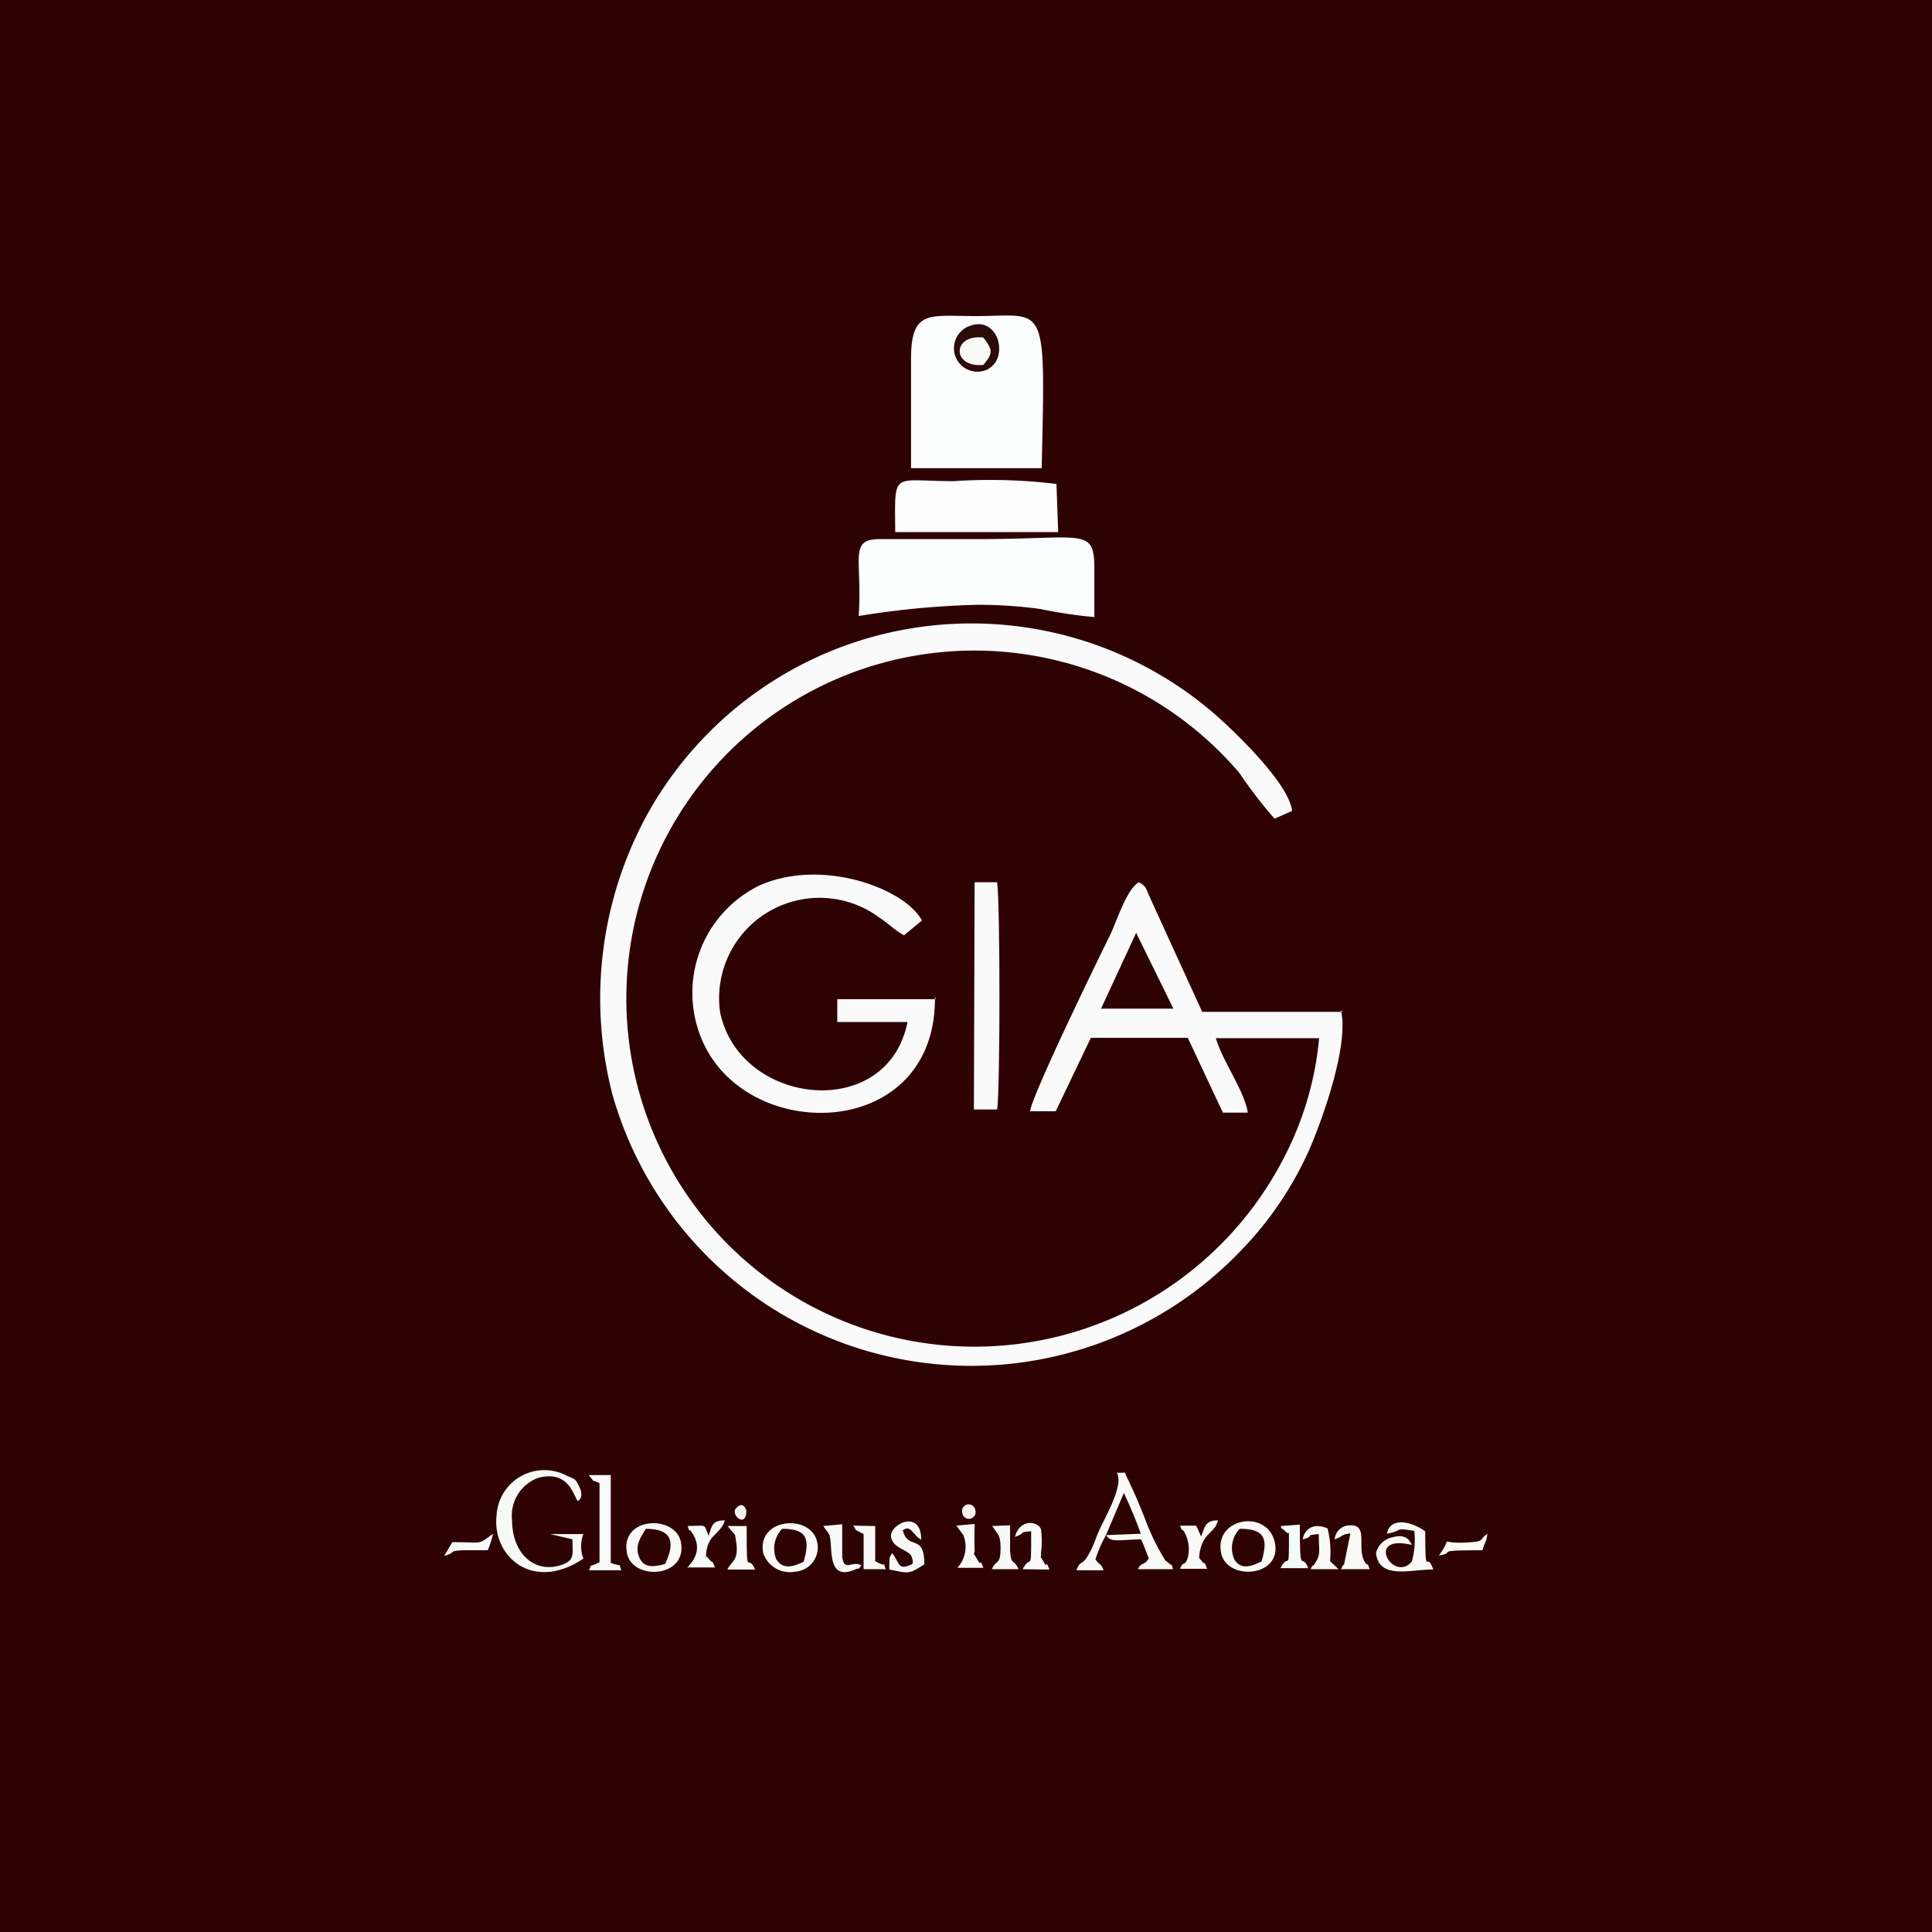<svg xmlns="http://www.w3.org/2000/svg" viewBox="0 0 55.01 55.01"><defs><style>.cls-1{fill:#2e0203;}.cls-2{fill:#fafafa;}.cls-10,.cls-11,.cls-12,.cls-2,.cls-3,.cls-4,.cls-5,.cls-6,.cls-7,.cls-8,.cls-9{fill-rule:evenodd;}.cls-3{fill:#fcfdfe;}.cls-4{fill:#fefefe;}.cls-5{fill:#f9f9f6;}.cls-6{fill:#f6f9f6;}.cls-7{fill:#2c0b0b;}.cls-8{fill:#f6faf9;}.cls-9{fill:#f3fcf9;}.cls-10{fill:#fcfcf4;}.cls-11{fill:#fcf2ee;}.cls-12{fill:#f3f2ec;}</style></defs><g id="Layer_2" data-name="Layer 2"><g id="Layer_1-2" data-name="Layer 1"><rect class="cls-1" width="55.01" height="55.01"></rect><path class="cls-2" d="M38.23,28.81h-4l-1.49-3.26c-.13-.29-.09-.29-.31-.43-.35.18-.65,1.16-.83,1.52-.41.83-2.21,4.53-2.27,5h.73l1-2.09,2.76,0,1,2.13h.71c-.11-.65-.72-1.46-.91-2.12h2.94a9.19,9.19,0,0,1-1,3.4,9.91,9.91,0,1,1-1.27-10.95,13,13,0,0,0,1,1.3l.5-.22c-.09-.79-1.65-2.27-2.16-2.72A10.58,10.58,0,0,0,23.51,18.6a10.57,10.57,0,0,0-5.07,4.57,10.91,10.91,0,0,0-1,8,10.62,10.62,0,0,0,17.92,4.41,9.91,9.91,0,0,0,1.93-2.87c.35-.81,1.13-2.95.89-3.95m-5.83-2.2,1.06,2.16-2.06,0Z"></path><path class="cls-3" d="M25.94,13.33l3.72,0C29.77,8.48,29.8,9,27.78,9c-1.34,0-1.85-.2-1.84,1.27,0,1,0,2.06,0,3.09m1.63-4c.8-.37,1.22.84.52,1.17A.64.64,0,1,1,27.57,9.3Z"></path><path class="cls-2" d="M26.64,28.45l-2.8,0v.65l2,0c-.57,2.87-4.81,2.39-5.34-.3a2.86,2.86,0,0,1,4.53-2.68c.25.16.46.38.71.51l.51-.42c-.48-.91-2.84-1.79-4.62-1a3.4,3.4,0,0,0-1.74,4.14c1.07,3.27,6.81,3.26,6.73-1"></path><path class="cls-3" d="M24.45,17.54a24.27,24.27,0,0,1,3.41-.32,13,13,0,0,1,1.76.12,13.38,13.38,0,0,0,1.54.23V16.21c0-1.21-.28-.86-3.3-.86-.93,0-1.89,0-2.8,0s-.5.54-.61,2.19"></path><path class="cls-4" d="M25.49,15.15h4.64l-.05-1.37a15.54,15.54,0,0,0-2.92-.08c-1.79,0-1.68-.33-1.67,1.45"></path><path class="cls-2" d="M27.73,31.59h.66c.09-.5.09-5.93,0-6.47l-.64,0Z"></path><path class="cls-5" d="M31.49,43.68c.1.26.35.16,1,.15.09.19.14.35.22.54-.14.23-.21.09-.31.31h1c-.06-.19,0-.06-.13-.18l-.09-.07,0,0a6.36,6.36,0,0,1-.56-1.14c-.12-.3-.19-.48-.32-.77l-.17-.37c-.17-.32,0-.19-.33-.22.19.33-.26,1.14-.43,1.49s-.17.43-.3.7c-.27.55-.29.24-.42.59h.77c-.06-.19-.13-.16-.23-.31a3.79,3.79,0,0,1,.3-.69m0,0L32,42.51c.12.25.38.85.48,1.16Z"></path><path class="cls-6" d="M16.3,43.83c0,.42.07.59-.29.72-.75.27-1.42-.27-1.43-1.26a1.15,1.15,0,0,1,.74-1.21c.87-.23,1,.49,1.13.66,0,0,.23-.1,0-.49-.07-.15-.12-.15-.31-.23a1.36,1.36,0,0,0-2,1.12c-.14,1.14,1,2.22,2.47,1.24a1,1,0,0,1,0-.7h-.94Z"></path><path class="cls-5" d="M39.61,43.78a.6.6,0,0,0-.43.44c.08.77,1,.46,1.63.47-.2-.58-.22.33-.23-1.09-.39-.28-1-.42-1.09.07.51-.1.17-.18.78-.08a2.36,2.36,0,0,1-.07.87c-.53.63-1.36-.8,0-.47-.11-.24-.27-.3-.59-.21"></path><path class="cls-2" d="M16.76,42c.24.27,0,.08.31.23v2.25c-.34.18-.19,0-.3.23h.92c-.1-.24.08-.07-.3-.21V42Z"></path><path class="cls-5" d="M17.85,44.22c.15.79,1.72.72,1.54-.3-.14-.8-1.74-.75-1.54.3m.54-.69c.77,0,.83.4.55,1-.3.08-.6.14-.74-.19S18.26,43.74,18.39,43.53Z"></path><path class="cls-5" d="M34.77,44.22c.16.8,1.73.69,1.53-.29s-1.74-.72-1.53.29m.53-.69c.72,0,.81.29.62.93-.25.12-.59.27-.78-.07A.79.79,0,0,1,35.3,43.53Z"></path><path class="cls-5" d="M21.73,44.22a.8.8,0,0,0,.91.53.69.69,0,0,0,.63-.83c-.16-.83-1.73-.71-1.54.3m.54-.69c.71,0,.8.29.61.94-.24.11-.58.26-.78-.08A.81.81,0,0,1,22.27,43.53Z"></path><path class="cls-7" d="M27.57,9.3a.64.64,0,1,0,.52,1.17c.7-.33.28-1.54-.52-1.17M28,10.39c-.89.09-.89-.88,0-.78C28.29,10,28.32,10,28,10.39Z"></path><path class="cls-6" d="M25.69,43.59c.24-.22.31.14.54.25,0-.89-.9-.44-.86-.09s.52.37.59.58,0,.2,0,.21c-.41.2-.34-.06-.56-.32-.1.17-.07.13-.08.47.55.1.53.16,1-.15,0-.89-.46-.39-.61-.95"></path><path class="cls-8" d="M20.1,44.37c0-.7.41-.65.54-1.08-.36,0-.37.14-.47.47l0-.06c-.15-.31,0-.26-.59-.25.1.29,0,0,.12.18.34.51,0,.86-.13,1h.79c-.13-.31,0,0-.24-.32"></path><path class="cls-5" d="M34.14,44.37c.06-.76.44-.67.54-1.08-.35,0-.37.16-.48.46l-.14-.31H33.6c.11.28,0,0,.12.18a1,1,0,0,1,.1.73c-.09.28-.13.07-.22.32h.77c-.12-.32,0,0-.23-.32"></path><path class="cls-5" d="M38.27,44.54c-.11.11,0,0-.09.14H39c-.13-.34,0,0-.13-.19-.26-.4.11-1.06-.41-1.06a.44.44,0,0,0-.46.4c.28-.1.16-.13.45-.17Z"></path><path class="cls-2" d="M29.88,44.69c-.16-.4,0,.07-.17-.23s-.05,0-.07-.24a2.57,2.57,0,0,0,0-.68c-.11-.25-.62-.28-.74.22.35-.12.06-.13.46-.16,0,1.29,0,.6-.24,1.08Z"></path><path class="cls-5" d="M28,10.39c.29-.35.26-.43,0-.78-.9-.1-.9.87,0,.78"></path><path class="cls-5" d="M37.55,43.68c0,.49.06.57-.1.82s0-.12-.13.18h.79l-.24-.23a2.75,2.75,0,0,0-.07-.93c-.34-.15-.63-.05-.71.31.39-.1,0-.11.46-.15"></path><path class="cls-9" d="M36.47,43.45s0,.08.06.09l.12.11s0,0,.05,0c0,1.24,0,.51-.24,1h.79c-.19-.49-.24.3-.24-1.24Z"></path><path class="cls-6" d="M28.25,43.45c.19.28.23.26.24.61,0,.53-.12.32-.25.62H29c-.13-.31-.22-.09-.24-.54,0-.22,0-.48,0-.71Z"></path><path class="cls-5" d="M27.23,43.44l.2.27a.89.89,0,0,1-.17.93s0,0,0,0H28c-.16-.4,0,.06-.17-.23s-.07-.07-.08-.31,0-.49,0-.71Z"></path><path class="cls-5" d="M20.72,43.45c.25.34.19.15.23.38.11.62-.12.6-.24.86h.79c-.22-.52-.24.36-.24-1.24Z"></path><path class="cls-8" d="M23.44,43.45l.16.22c.15.26-.13,1.43.79,1,.11,0,.09-.07.14-.1-.27-.15-.48.2-.55-.23,0-.17,0-.72,0-.94Z"></path><path class="cls-6" d="M24.29,43.44c.16.19-.06.05.3.24v1h.63c-.12-.29.09,0-.3-.23v-1Z"></path><path class="cls-2" d="M13.89,44.14a3.18,3.18,0,0,0,.15-.47c-.46.33-.24.24-1.16.24l-.23.39c.37-.1.08-.14.54-.16h.7"></path><path class="cls-10" d="M42.21,44.14c.07-.26.11-.2.14-.47-.25.18-.08.21-.45.24-1.07.09-.46-.26-.93.38.55-.09-.26-.15,1.24-.15"></path><path class="cls-11" d="M27.77,43a.19.19,0,1,0-.37.08.19.19,0,1,0,.37-.08"></path><path class="cls-12" d="M21.22,42.94a.06.06,0,0,0,0,0s-.08-.19-.26,0,.3.6.29.06"></path></g></g></svg>